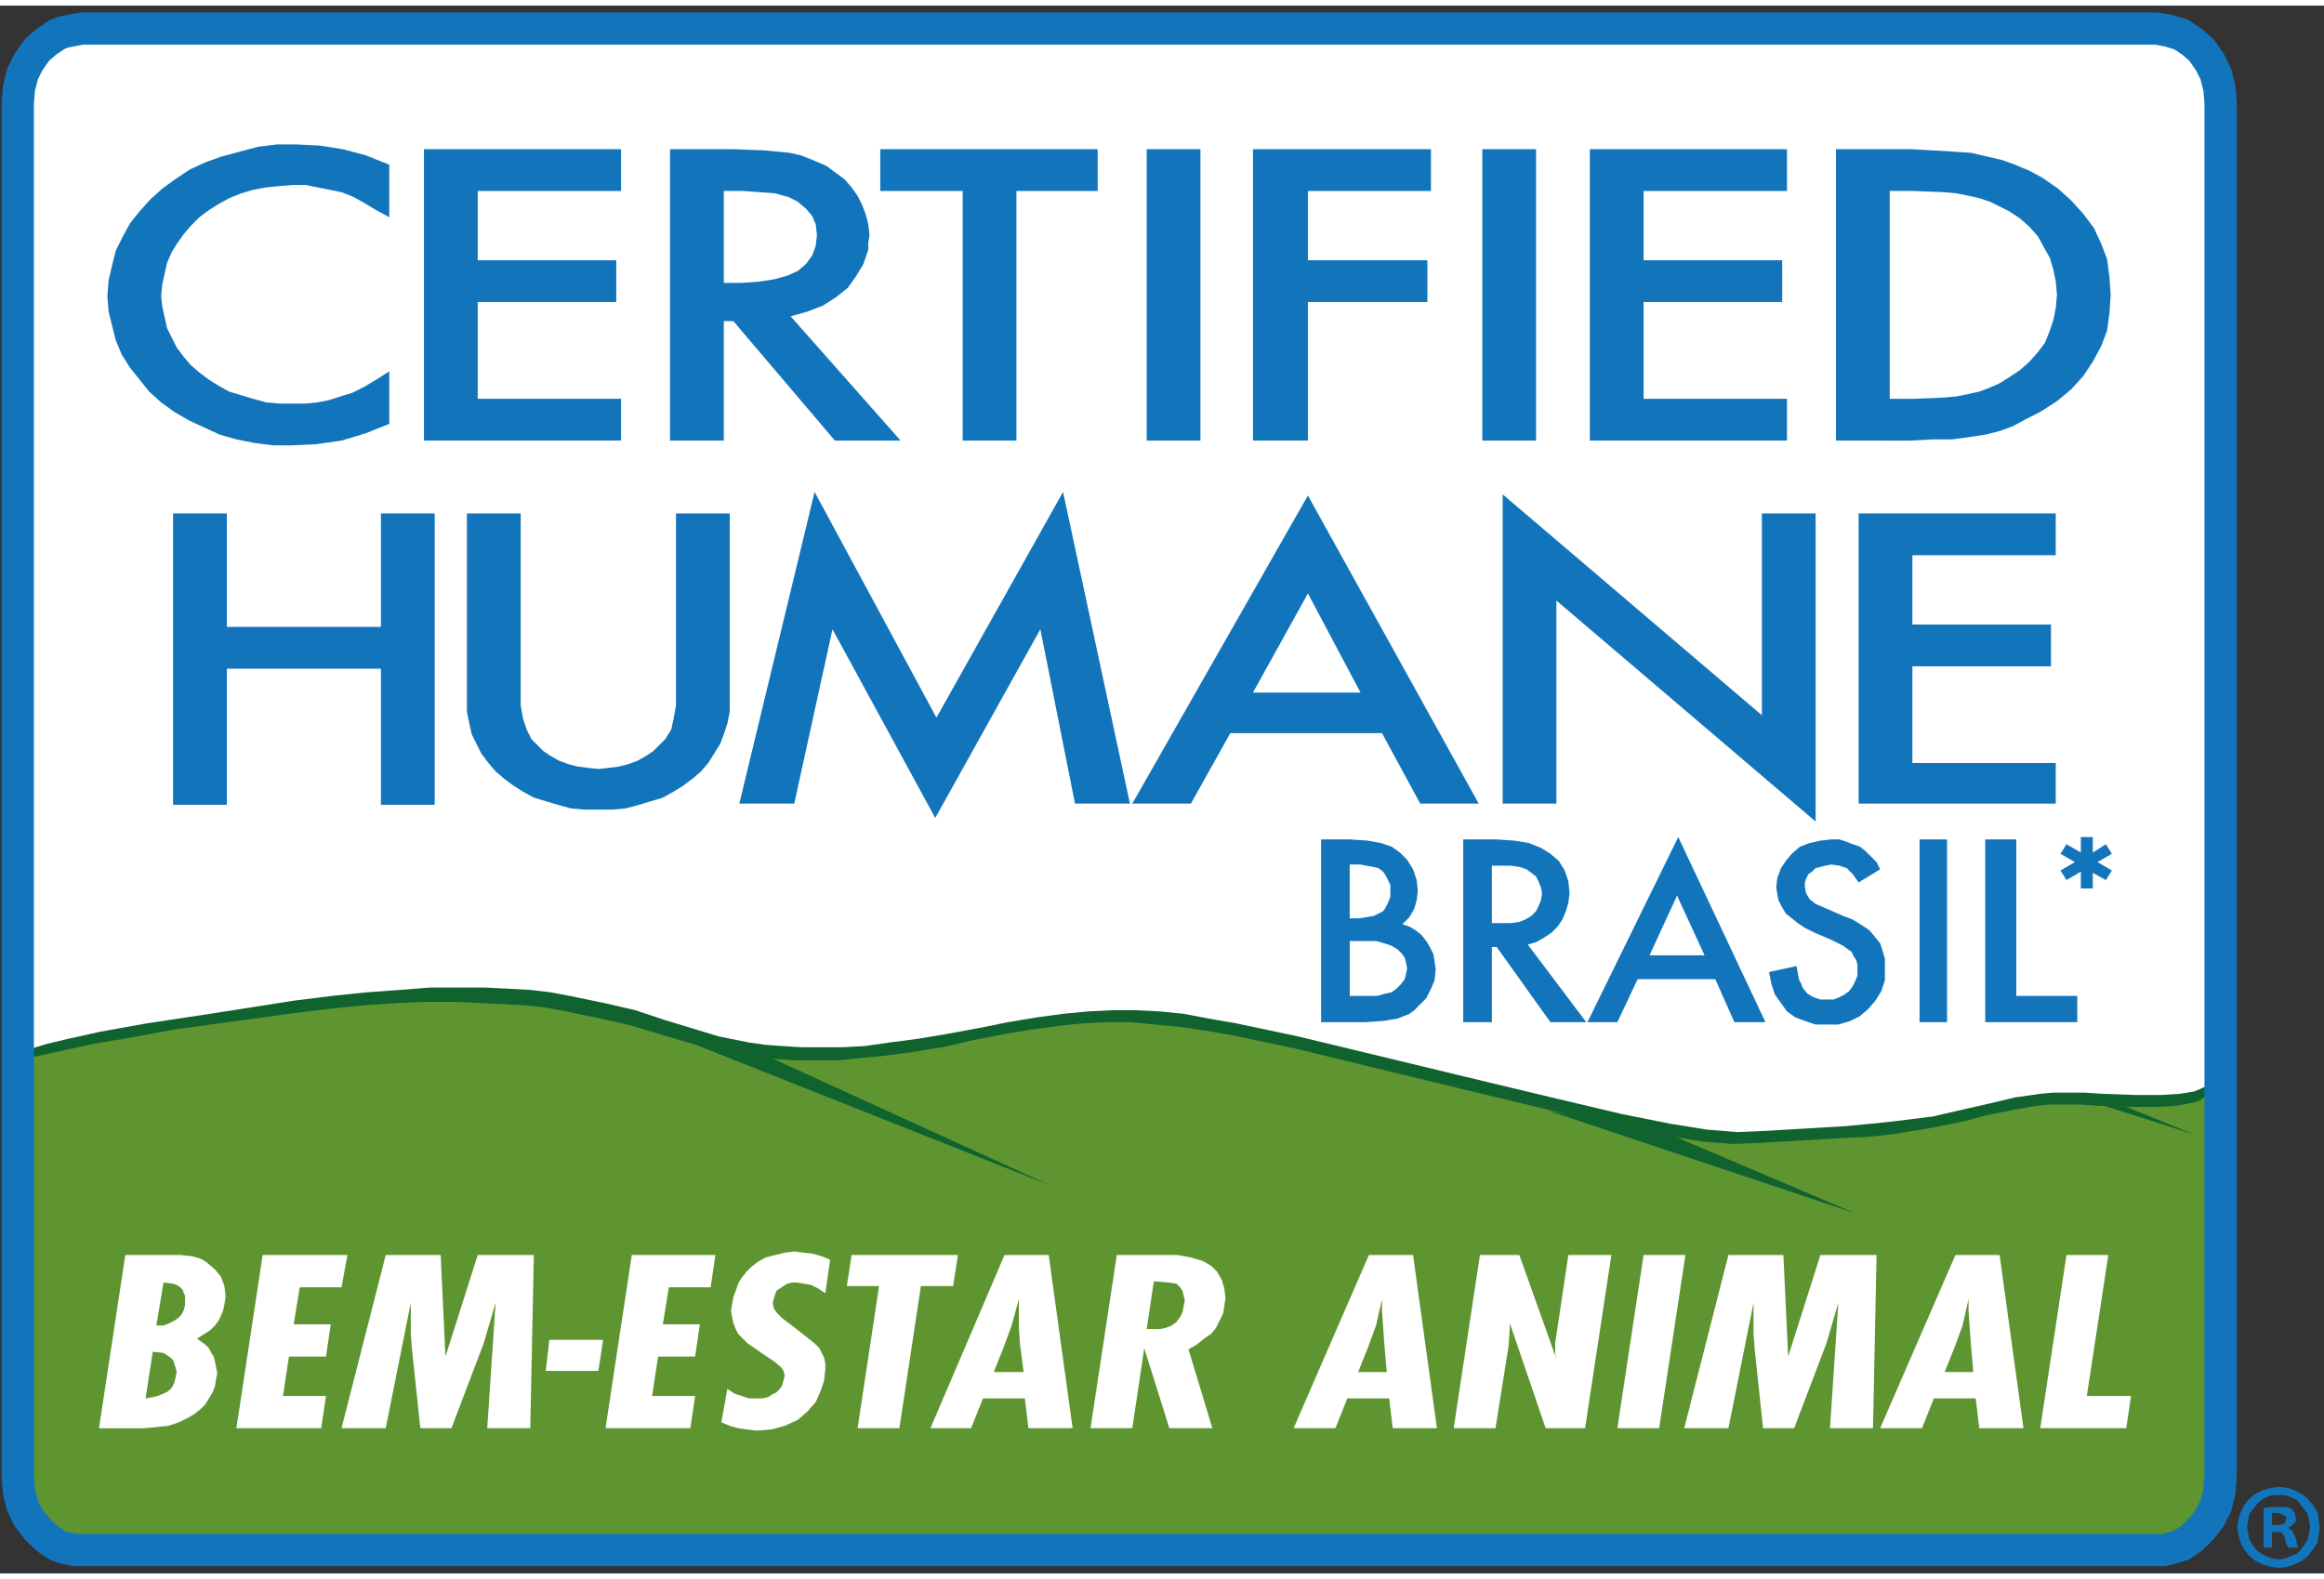 <?xml version="1.0" encoding="UTF-8"?>
<!-- Generator: Adobe Illustrator 27.1.1, SVG Export Plug-In . SVG Version: 6.00 Build 0)  -->
<svg xmlns="http://www.w3.org/2000/svg" xmlns:xlink="http://www.w3.org/1999/xlink" version="1.1" id="Layer_1" x="0px" y="0px" viewBox="0 0 164.5 111" width="103" height="70" style="enable-background:new 0 0 164.5 111;" xml:space="preserve">
<rect x="0" y="0" width="164.5" height="111" fill="#333333" stroke="none"/>
<polygon style="fill:#FFFFFF;" points="157.097,104.187 157.097,104.187 157.012,105.202 156.759,106.216 156.336,107.062  155.742,107.822 155.066,108.499 154.306,109.006 153.461,109.259 153.039,109.344 152.529,109.344 5.74,109.344 5.233,109.344  4.81,109.259 4.387,109.175 3.964,109.006 3.203,108.499 2.527,107.822 1.935,107.062 1.512,106.216 1.259,105.202 1.174,104.187  1.174,6.865 1.259,5.85 1.512,4.836 1.935,3.99 2.527,3.145 3.203,2.553 3.964,2.046 4.387,1.877 4.81,1.792 5.233,1.708  5.74,1.623 152.529,1.623 153.039,1.708 153.461,1.792 154.306,2.046 155.066,2.553 155.742,3.145 156.336,3.99 156.759,4.836  157.012,5.85 157.097,6.865 "></polygon>
<polygon style="fill:#10632E;" points="2.104,73.916 2.104,73.916 2.527,73.747 3.373,73.494 4.81,73.155 7.093,72.648  10.391,72.056 14.872,71.38 20.791,70.45 23.497,70.112 25.949,69.858 28.317,69.689 30.431,69.52 32.459,69.52 34.32,69.52  36.01,69.605 37.533,69.689 38.969,69.858 40.324,70.112 42.777,70.619 44.973,71.126 47.003,71.803 48.949,72.395 50.892,72.986  53.007,73.409 54.193,73.578 55.375,73.663 56.726,73.747 58.081,73.747 59.601,73.747 61.21,73.663 62.983,73.409 64.929,73.155  66.96,72.817 69.243,72.395 71.355,71.972 73.385,71.634 75.247,71.38 77.021,71.211 78.713,71.126 80.402,71.126 82.095,71.211  83.784,71.38 85.561,71.718 87.507,72.056 91.903,72.986 103.825,75.861 110.167,77.382 114.819,78.481 118.201,79.158  120.822,79.58 121.92,79.665 122.937,79.753 125.049,79.665 130.714,79.327 132.491,79.158 134.096,78.988 136.802,78.65  139.002,78.143 140.86,77.72 142.637,77.298 144.414,77.044 145.343,76.96 146.441,76.96 147.542,76.96 148.809,77.044  151.178,77.129 152.955,77.129 154.306,77.044 155.32,76.875 155.914,76.621 156.252,76.452 156.505,76.283 156.083,106.554  153.124,109.936 4.979,109.767 2.189,106.892 "></polygon>
<polygon style="fill:#10632E;" points="53.936,74.592 73.554,83.557 45.652,72.479 "></polygon>
<polygon style="fill:#5E9531;" points="2.02,74.508 2.02,74.508 3.203,74.254 6.67,73.494 9.207,73.071 12.42,72.479 16.14,71.972  20.453,71.38 23.159,71.042 25.695,70.788 28.063,70.619 30.177,70.535 32.206,70.535 33.983,70.619 35.672,70.704 37.28,70.788  38.716,70.957 40.071,71.211 42.523,71.718 44.719,72.225 46.665,72.817 48.696,73.409 50.638,73.916 52.753,74.339 53.936,74.508  55.122,74.592 56.389,74.677 57.828,74.677 59.348,74.677 60.956,74.508 62.73,74.339 64.591,74.085 66.706,73.747 68.902,73.24  71.102,72.817 73.132,72.479 74.99,72.225 76.683,72.056 78.375,71.972 80.065,71.972 81.757,72.141 83.531,72.31 85.308,72.564  87.254,72.902 91.649,73.832 103.487,76.706 109.829,78.228 114.481,79.327 117.947,80.006 120.484,80.429 121.582,80.513  122.68,80.598 124.711,80.513 130.461,80.175 132.238,80.091 133.843,79.922 136.464,79.496 138.664,79.073 140.606,78.566  142.299,78.228 144.161,77.889 145.09,77.805 146.103,77.805 147.289,77.805 148.471,77.889 150.84,77.974 152.698,77.974  154.053,77.889 154.982,77.72 155.657,77.551 155.999,77.298 156.168,77.129 156.168,106.554 152.613,110.02 4.556,109.513  2.02,105.624 "></polygon>
<polygon style="fill:#10632E;" points="54.784,74.592 74.399,83.557 46.496,72.479 "></polygon>
<polygon style="fill:#10632E;" points="118.201,79.922 131.306,85.501 109.575,78.228 "></polygon>
<polygon style="fill:#10632E;" points="150.502,77.974 155.32,79.922 148.387,77.72 "></polygon>
<path style="fill:#1275BB;" d="M96.301,60.81L96.301,60.81l0.422,0.085l0.507,0.085l0.338,0.085l0.338,0.254l0.169,0.254  l0.169,0.342l0.169,0.338v0.423v0.423l-0.169,0.423l-0.169,0.338l-0.169,0.254l-0.338,0.169l-0.338,0.169l-0.507,0.085l-0.507,0.085  h-0.679V60.81H96.301z M99.599,68.168L99.599,68.168l-0.084,0.423l-0.084,0.338l-0.253,0.338l-0.341,0.338l-0.338,0.254  l-0.422,0.085l-0.591,0.169h-0.676h-1.27v-3.889h1.017h0.845l0.591,0.169l0.507,0.169l0.422,0.254l0.257,0.254l0.253,0.338  l0.084,0.338L99.599,68.168z M99.261,65.04L99.261,65.04l0.507-0.507l0.338-0.592l0.169-0.592l0.084-0.676l-0.084-0.761  l-0.253-0.764l-0.422-0.676l-0.507-0.507l-0.595-0.423l-0.76-0.254l-0.929-0.169l-1.27-0.085h-2.027v12.938h3.128l1.267-0.085  l1.014-0.169l0.426-0.169l0.422-0.169l0.338-0.254l0.338-0.338l0.507-0.507l0.338-0.676l0.253-0.592l0.084-0.761l-0.084-0.592  l-0.084-0.507l-0.253-0.507l-0.253-0.423l-0.338-0.423l-0.422-0.338l-0.422-0.254L99.261,65.04z"></path>
<path style="fill:#1275BB;" d="M105.602,60.894h0.76h0.591l0.591,0.085l0.51,0.169l0.338,0.254l0.338,0.257l0.169,0.338l0.169,0.423  l0.084,0.423l-0.084,0.507l-0.169,0.423l-0.169,0.338l-0.338,0.338l-0.422,0.254l-0.426,0.169l-0.591,0.085h-0.676h-0.676V60.894z   M108.14,66.477L108.14,66.477l0.591-0.169l0.591-0.338l0.507-0.338l0.422-0.423l0.338-0.507l0.253-0.592l0.172-0.592l0.084-0.676  l-0.084-0.845l-0.257-0.764l-0.422-0.676l-0.591-0.507l-0.676-0.423l-0.845-0.338l-1.017-0.169l-1.267-0.085h-2.368v12.938h2.03  v-5.326h0.338l3.804,5.326h2.537L108.14,66.477z"></path>
<path style="fill:#1275BB;" d="M116.761,67.238l1.946-4.227l1.946,4.227H116.761z M112.366,71.972h2.115l1.436-3.043h5.497  l1.351,3.043h2.199l-6.172-13.107L112.366,71.972z"></path>
<polygon style="fill:#1275BB;" points="129.616,59.034 129.616,59.034 128.853,59.119 128.093,59.288 127.417,59.541  126.826,60.049 126.403,60.556 126.066,61.063 125.809,61.743 125.724,62.419 125.809,62.926 125.893,63.349 126.15,63.856  126.403,64.279 126.826,64.617 127.248,64.955 127.755,65.293 128.43,65.632 129.616,66.139 130.461,66.561 130.799,66.815  131.052,66.984 131.221,67.322 131.39,67.576 131.474,67.914 131.474,68.252 131.474,68.675 131.306,69.098 131.137,69.436  130.883,69.774 130.545,70.027 130.208,70.197 129.785,70.366 129.363,70.366 128.853,70.366 128.346,70.197 127.924,69.943  127.586,69.52 127.501,69.267 127.332,68.929 127.164,67.999 125.218,68.421 125.386,69.267 125.64,70.027 126.066,70.619  126.488,71.211 127.079,71.634 127.755,71.887 128.515,72.141 129.278,72.141 130.123,72.141 130.968,71.887 131.643,71.549  132.238,71.042 132.745,70.45 133.167,69.774 133.42,69.013 133.42,68.168 133.42,67.491 133.251,66.9 133.083,66.392  132.745,65.97 132.322,65.462 131.812,65.124 131.137,64.702 130.461,64.448 129.11,63.856 128.515,63.603 128.093,63.265  127.839,62.842 127.755,62.419 127.755,62.081 127.839,61.827 128.008,61.486 128.262,61.317 128.515,61.063 128.853,60.979  129.194,60.894 129.616,60.81 130.208,60.894 130.714,61.063 131.137,61.486 131.559,62.081 133.083,61.148 132.829,60.64  132.407,60.218 132.069,59.88 131.643,59.541 131.137,59.372 130.714,59.203 130.208,59.034 "></polygon>
<rect x="135.873" y="59.035" style="fill:#1275BB;" width="1.945" height="12.937"></rect>
<polygon style="fill:#1275BB;" points="140.522,59.034 140.522,71.972 147.036,71.972 147.036,70.112 142.721,70.112  142.721,59.034 "></polygon>
<polygon style="fill:#1275BB;" points="147.289,58.865 147.289,59.964 146.272,59.372 145.85,60.049 146.863,60.64 145.85,61.232  146.272,61.912 147.289,61.317 147.289,62.504 148.134,62.504 148.134,61.401 149.063,61.912 149.485,61.232 148.471,60.64  149.485,60.049 149.063,59.372 148.134,59.964 148.134,58.865 "></polygon>
<path style="fill:#1275BB;" d="M156.039,6.865l0.003,0.098l-0.084-1.018l0.03,0.183l-0.253-1.014l0.088,0.233l-0.426-0.845  l0.088,0.145l-0.591-0.845l0.182,0.203l-0.676-0.592l0.118,0.091l-0.76-0.507l0.304,0.145l-0.845-0.254l0.101,0.024l-0.422-0.085  l0.037,0.007l-0.507-0.085l0.186,0.017H5.825l0.188-0.017L5.505,2.834l0.036-0.007L5.118,2.912L4.696,2.996l0.2-0.057L4.473,3.108  l0.209-0.112L3.921,3.503l0.119-0.091L3.363,4.004l0.183-0.203L2.955,4.646L3.04,4.501L2.618,5.346l0.086-0.233L2.451,6.127  l0.03-0.183L2.396,6.963L2.4,6.865v97.323l-0.004-0.095l0.084,1.014l-0.03-0.183l0.254,1.014l-0.086-0.233l0.423,0.845l-0.12-0.189  l0.592,0.761l-0.094-0.108l0.676,0.676l-0.174-0.142l0.761,0.507l-0.209-0.108l0.423,0.169l-0.2-0.061l0.423,0.085l0.423,0.085  l-0.224-0.02h0.507h146.789h0.51l-0.226,0.02l0.422-0.085l-0.101,0.027l0.845-0.254l-0.304,0.142l0.76-0.507l-0.176,0.142  l0.679-0.676l-0.095,0.108l0.591-0.761l-0.122,0.189l0.426-0.845l-0.088,0.233l0.253-1.014l-0.03,0.183l0.084-1.014l-0.003,0.095  V6.865z M158.323,104.235l-0.098,1.153l-0.304,1.227l-0.53,1.058l-0.706,0.906l-0.804,0.805l-1,0.666l-1.057,0.318l-0.588,0.118  h-0.622H5.825H5.204l-0.533-0.108l-0.526-0.105l-0.63-0.254l-0.954-0.636l-0.807-0.805l-0.705-0.906l-0.529-1.058l-0.307-1.227  l-0.096-1.153V6.817l0.096-1.153L0.52,4.44l0.516-1.035l0.72-1.028l0.837-0.73l0.922-0.615l0.63-0.254l0.526-0.105l0.441-0.088  L5.73,0.484h146.978l0.618,0.101l0.497,0.098l1.057,0.318l0.966,0.646l0.838,0.73l0.72,1.028l0.517,1.035l0.304,1.224l0.098,1.153  V104.235z"></path>
<rect x="104.923" y="10.165" style="fill:#1275BB;" width="3.805" height="20.631"></rect>
<polygon style="fill:#1275BB;" points="27.555,11.264 27.555,14.984 26.625,14.476 25.78,13.969 25.019,13.546 24.173,13.208  23.328,13.039 22.482,12.87 21.637,12.701 20.706,12.701 19.692,12.786 18.846,12.87 17.916,13.039 17.07,13.293 16.225,13.631  15.464,14.054 14.788,14.476 14.111,14.984 13.519,15.575 13.012,16.167 12.589,16.759 12.166,17.435 11.828,18.196 11.659,18.957  11.49,19.718 11.405,20.563 11.49,21.324 11.659,22.085 11.828,22.846 12.166,23.522 12.505,24.198 13.012,24.874 13.519,25.466  14.111,25.977 14.788,26.484 15.464,26.907 16.225,27.329 17.07,27.583 17.916,27.837 18.846,28.09 19.776,28.175 20.706,28.175  21.637,28.175 22.482,28.09 23.328,27.921 24.089,27.668 24.934,27.414 25.78,26.991 26.625,26.484 27.555,25.892 27.555,29.612  25.865,30.288 24.173,30.795 22.398,31.049 20.622,31.134 19.354,31.134 18.001,30.965 16.732,30.711 15.548,30.373 14.449,29.866  13.35,29.358 12.336,28.767 11.405,28.09 10.56,27.329 9.883,26.484 9.207,25.639 8.615,24.705 8.192,23.691 7.939,22.677  7.685,21.662 7.6,20.563 7.685,19.464 7.939,18.365 8.192,17.351 8.699,16.336 9.207,15.406 9.883,14.561 10.644,13.716  11.49,12.955 12.42,12.278 13.435,11.602 14.534,11.095 15.718,10.672 16.986,10.334 18.254,9.996 19.607,9.827 20.96,9.827  22.651,9.911 24.258,10.165 25.865,10.588 "></polygon>
<polygon style="fill:#1275BB;" points="43.959,13.124 33.814,13.124 33.814,18.027 43.621,18.027 43.621,20.986 33.814,20.986  33.814,27.837 43.959,27.837 43.959,30.795 30.008,30.795 30.008,10.165 43.959,10.165 "></polygon>
<path style="fill:#1275BB;" d="M51.233,19.633h1.182l1.267-0.085l1.101-0.169l0.929-0.254l0.76-0.338l0.591-0.507l0.426-0.592  l0.253-0.676l0.084-0.761l-0.084-0.761l-0.253-0.592l-0.426-0.507l-0.591-0.507l-0.676-0.338l-0.929-0.254l-1.101-0.085  l-1.182-0.085h-1.351V19.633z M55.966,22l7.781,8.795h-4.652l-7.186-8.457h-0.676v8.457h-3.808v-20.63h4.483l2.199,0.085  l1.774,0.169l0.76,0.169l0.679,0.254l0.591,0.254l0.591,0.254l0.676,0.507l0.591,0.423l0.51,0.592l0.422,0.592l0.338,0.676  l0.253,0.676l0.169,0.676l0.084,0.761l-0.084,0.507v0.507l-0.169,0.507l-0.169,0.507l-0.507,0.845l-0.595,0.845l-0.845,0.676  l-0.929,0.592l-1.098,0.423L55.966,22z"></path>
<polygon style="fill:#1275BB;" points="71.946,13.124 71.946,30.795 68.142,30.795 68.142,13.124 62.308,13.124 62.308,10.165  77.696,10.165 77.696,13.124 "></polygon>
<rect x="81.166" y="10.165" style="fill:#1275BB;" width="3.805" height="20.631"></rect>
<polygon style="fill:#1275BB;" points="101.288,13.124 92.578,13.124 92.578,18.027 101.035,18.027 101.035,20.986 92.578,20.986  92.578,30.795 88.69,30.795 88.69,10.165 101.288,10.165 "></polygon>
<polygon style="fill:#1275BB;" points="126.488,13.124 116.339,13.124 116.339,18.027 126.15,18.027 126.15,20.986 116.339,20.986  116.339,27.837 126.488,27.837 126.488,30.795 112.535,30.795 112.535,10.165 126.488,10.165 "></polygon>
<path style="fill:#1275BB;" d="M133.758,27.837h1.693l2.112-0.085l0.932-0.085l0.845-0.169l0.76-0.169l0.676-0.254l0.764-0.338  l0.676-0.423l0.76-0.507l0.676-0.595l0.595-0.676l0.507-0.676l0.338-0.845l0.253-0.761l0.169-0.845l0.084-0.93l-0.084-0.93  l-0.169-0.845l-0.253-0.845l-0.422-0.761l-0.422-0.761l-0.595-0.676l-0.676-0.592l-0.76-0.507l-0.676-0.338l-0.679-0.338  l-0.76-0.254l-0.76-0.169l-0.845-0.169l-0.932-0.085l-2.112-0.085h-1.693V27.837z M129.954,30.795v-20.63h5.328l1.52,0.085  l1.439,0.085l1.267,0.085l1.098,0.254l1.101,0.254l0.929,0.338l1.014,0.423l0.932,0.507l1.098,0.761l0.929,0.845l0.848,0.93  l0.76,1.014l0.507,1.099l0.422,1.099l0.169,1.268l0.084,1.268l-0.084,1.268l-0.169,1.268l-0.422,1.099l-0.591,1.099l-0.676,1.018  l-0.848,0.93l-1.014,0.845l-1.182,0.761l-1.017,0.507l-0.929,0.507l-0.929,0.338l-1.017,0.254l-1.098,0.169l-1.267,0.169h-1.439  l-1.52,0.085H129.954z"></path>
<polygon style="fill:#1275BB;" points="16.056,43.987 26.964,43.987 26.964,35.952 30.769,35.952 30.769,56.583 26.964,56.583  26.964,46.945 16.056,46.945 16.056,56.583 12.251,56.583 12.251,35.952 16.056,35.952 "></polygon>
<polygon style="fill:#1275BB;" points="36.858,35.952 36.858,48.383 36.858,49.566 37.027,50.496 37.28,51.257 37.618,51.933  38.04,52.356 38.462,52.779 38.969,53.117 39.564,53.455 40.24,53.708 40.915,53.877 41.591,53.962 42.354,54.047 43.115,53.962  43.79,53.877 44.466,53.708 45.145,53.455 45.736,53.117 46.243,52.779 46.665,52.356 47.088,51.933 47.51,51.257 47.679,50.496  47.848,49.566 47.848,48.383 47.848,35.952 51.655,35.952 51.655,49.228 51.655,49.989 51.486,50.834 51.233,51.595 50.976,52.271  50.554,52.948 50.132,53.624 49.625,54.216 49.034,54.723 48.358,55.23 47.679,55.653 46.919,56.075 46.074,56.329 45.229,56.583  44.297,56.836 43.368,56.921 42.354,56.921 41.338,56.921 40.408,56.836 39.479,56.583 38.631,56.329 37.787,56.075 37.027,55.653  36.351,55.23 35.672,54.723 35.081,54.216 34.574,53.624 34.067,52.948 33.729,52.271 33.391,51.595 33.222,50.834 33.05,49.989  33.05,49.228 33.05,35.952 "></polygon>
<polygon style="fill:#1275BB;" points="52.331,56.498 57.659,34.431 66.284,50.411 75.247,34.431 79.98,56.498 76.092,56.498  73.639,44.156 66.2,57.513 58.926,44.156 56.22,56.498 "></polygon>
<path style="fill:#1275BB;" d="M96.301,48.636l-3.723-7.02l-3.889,7.02H96.301z M97.822,51.51H87.085l-2.791,4.988h-4.145  l12.429-21.814l12.091,21.814h-4.142L97.822,51.51z"></path>
<polygon style="fill:#1275BB;" points="106.362,56.498 106.362,34.6 124.711,50.242 124.711,35.952 128.515,35.952 128.515,57.766  110.167,42.123 110.167,56.498 "></polygon>
<polygon style="fill:#1275BB;" points="145.512,38.911 135.366,38.911 135.366,43.818 145.174,43.818 145.174,46.776  135.366,46.776 135.366,53.624 145.512,53.624 145.512,56.498 131.559,56.498 131.559,35.952 145.512,35.952 "></polygon>
<path style="fill:#FFFFFF;" d="M11.067,93.448L11.067,93.448h0.507l0.423-0.169l0.339-0.169l0.253-0.169l0.254-0.254l0.169-0.338  l0.084-0.338v-0.338v-0.338l-0.084-0.169l-0.085-0.254l-0.169-0.169l-0.254-0.169l-0.254-0.085l-0.676-0.085L11.067,93.448z   M10.306,98.608L10.306,98.608l0.507-0.085l0.339-0.085l0.423-0.169l0.338-0.169l0.254-0.254l0.169-0.342l0.084-0.338l0.084-0.423  l-0.084-0.338l-0.084-0.254l-0.085-0.254l-0.169-0.169l-0.254-0.169l-0.254-0.169l-0.761-0.085L10.306,98.608z M8.869,88.46h3.213  h0.761l0.761,0.085l0.592,0.169l0.423,0.254l0.592,0.507l0.423,0.507l0.253,0.676l0.085,0.761l-0.085,0.507l-0.084,0.423  l-0.169,0.423l-0.169,0.338l-0.254,0.338l-0.338,0.338l-0.93,0.592l0.592,0.423l0.254,0.254l0.169,0.338l0.169,0.254l0.084,0.338  l0.169,0.845l-0.085,0.423l-0.084,0.507l-0.169,0.426l-0.254,0.423l-0.254,0.423l-0.338,0.338l-0.423,0.338L13.35,99.96  l-0.676,0.338l-0.761,0.254l-0.846,0.085l-0.846,0.085H7.008L8.869,88.46z"></path>
<polygon style="fill:#FFFFFF;" points="18.592,88.46 24.596,88.46 24.173,90.742 21.214,90.742 20.791,93.363 23.413,93.363  23.074,95.646 20.453,95.646 20.03,98.439 23.074,98.439 22.736,100.721 16.732,100.721 "></polygon>
<polygon style="fill:#FFFFFF;" points="27.302,88.46 31.192,88.46 31.53,95.646 33.814,88.46 37.787,88.46 37.533,100.721  34.489,100.721 35.081,91.841 34.658,93.279 34.236,94.716 31.952,100.721 29.754,100.721 29.162,95.138 29.077,94.039  29.077,93.025 29.077,92.264 29.077,91.841 27.302,100.721 24.173,100.721 "></polygon>
<polygon style="fill:#FFFFFF;" points="38.885,94.462 42.692,94.462 42.354,96.66 38.631,96.66 "></polygon>
<polygon style="fill:#FFFFFF;" points="44.719,88.46 50.638,88.46 50.301,90.742 47.341,90.742 46.919,93.363 49.54,93.363  49.203,95.646 46.581,95.646 46.159,98.439 49.203,98.439 48.865,100.721 42.861,100.721 "></polygon>
<polygon style="fill:#FFFFFF;" points="58.757,88.798 58.419,91.165 57.912,90.827 57.405,90.573 56.895,90.489 56.389,90.404  56.051,90.404 55.713,90.489 55.459,90.658 55.206,90.827 54.953,90.996 54.868,91.25 54.784,91.503 54.699,91.841 54.784,92.264  55.037,92.602 55.375,92.94 56.051,93.448 57.236,94.378 57.659,94.716 57.997,95.054 58.166,95.392 58.334,95.73 58.419,96.153  58.419,96.576 58.334,97.336 58.081,98.101 57.743,98.861 57.152,99.538 56.473,100.13 55.544,100.552 54.615,100.806  53.598,100.89 52.838,100.806 52.247,100.721 51.655,100.552 51.061,100.299 51.486,97.931 51.993,98.27 52.5,98.439 53.007,98.608  53.513,98.608 53.936,98.608 54.361,98.523 54.615,98.354 54.953,98.185 55.206,97.931 55.375,97.675 55.459,97.336 55.544,96.998  55.459,96.66 55.29,96.406 54.784,95.984 54.02,95.477 52.922,94.716 52.584,94.378 52.247,94.039 52.078,93.701 51.909,93.279  51.824,92.856 51.74,92.433 51.824,91.926 51.909,91.419 52.078,90.996 52.247,90.489 52.5,90.066 52.838,89.644 53.176,89.305  53.598,88.967 54.193,88.629 54.868,88.46 55.544,88.291 56.22,88.206 56.895,88.291 57.574,88.375 58.166,88.545 "></polygon>
<polygon style="fill:#FFFFFF;" points="60.28,88.46 67.804,88.46 67.466,90.658 65.183,90.658 63.662,100.721 60.703,100.721  62.223,90.658 59.939,90.658 "></polygon>
<path style="fill:#FFFFFF;" d="M72.456,96.745L72.203,94.8l-0.084-1.184v-1.184v-0.845l-0.51,1.86l-0.591,1.606l-0.676,1.691H72.456  z M71.102,88.46h3.128l1.693,12.261h-3.128l-0.253-2.113h-2.96l-0.848,2.113h-2.875L71.102,88.46z"></path>
<path style="fill:#FFFFFF;" d="M81.166,93.701L81.166,93.701h0.507h0.422l0.422-0.085l0.422-0.169l0.338-0.254l0.253-0.338  l0.169-0.338l0.084-0.423l0.084-0.423l-0.084-0.338L83.7,90.996l-0.169-0.254l-0.253-0.254l-0.591-0.085l-1.014-0.085L81.166,93.701  z M79.051,88.46h3.213h1.098l0.932,0.169l0.845,0.254l0.591,0.338l0.422,0.423l0.338,0.592l0.169,0.592l0.084,0.676l-0.084,0.592  l-0.084,0.507l-0.253,0.507l-0.253,0.507l-0.338,0.423l-0.507,0.338L84.717,94.8l-0.591,0.338l1.689,5.583h-3.044l-1.777-5.667  l-0.845,5.667h-2.96L79.051,88.46z"></path>
<path style="fill:#FFFFFF;" d="M98.16,96.745L97.991,94.8l-0.084-1.184l-0.084-1.184v-0.845l-0.422,1.86l-0.591,1.606l-0.676,1.691  H98.16z M96.893,88.46h3.128l1.689,12.261h-3.128l-0.253-2.113h-2.96l-0.845,2.113h-2.959L96.893,88.46z"></path>
<polygon style="fill:#FFFFFF;" points="104.754,88.46 107.545,88.46 110.167,95.815 110.082,95.477 110.082,95.138 110.082,94.631  110.167,94.124 111.015,88.46 114.059,88.46 112.197,100.721 109.406,100.721 106.869,93.279 106.869,93.617 106.785,94.885  105.856,100.721 102.896,100.721 "></polygon>
<polygon style="fill:#FFFFFF;" points="116.339,88.46 119.299,88.46 117.44,100.721 114.481,100.721 "></polygon>
<polygon style="fill:#FFFFFF;" points="122.343,88.46 126.234,88.46 126.572,95.646 128.853,88.46 132.829,88.46 132.576,100.721  129.532,100.721 130.123,91.841 129.701,93.279 129.278,94.716 126.995,100.721 124.795,100.721 124.204,95.138 124.12,94.039  124.12,93.025 124.12,92.264 124.12,91.841 122.343,100.721 119.214,100.721 "></polygon>
<path style="fill:#FFFFFF;" d="M139.677,96.745l-0.169-1.944l-0.084-1.184l-0.084-1.184v-0.845l-0.422,1.86l-0.591,1.606  l-0.679,1.691H139.677z M138.41,88.46h3.128l1.689,12.261H140.1l-0.253-2.113h-2.96l-0.845,2.113h-2.96L138.41,88.46z"></path>
<polygon style="fill:#FFFFFF;" points="146.272,88.46 149.232,88.46 147.711,98.439 150.84,98.439 150.502,100.721 144.414,100.721  "></polygon>
<path style="fill:#1275BB;" d="M160.816,107.569h0.338h0.253l0.253-0.085l0.084-0.085l0.084-0.254v-0.169l-0.169-0.085l-0.169-0.085  l-0.253-0.085h-0.422V107.569z M160.816,109.175h-0.591v-2.79l0.422-0.085h0.591h0.679l0.338,0.169l0.169,0.254l0.084,0.338v0.254  l-0.169,0.169l-0.169,0.169l-0.169,0.085v0.085l0.169,0.085l0.084,0.085l0.253,0.507l0.084,0.423l0.084,0.254h-0.676l-0.172-0.254  l-0.084-0.423l-0.084-0.169l-0.084-0.169l-0.169-0.085h-0.253h-0.338V109.175z M161.239,105.455L161.239,105.455h-0.422  l-0.422,0.169l-0.338,0.169l-0.338,0.338l-0.253,0.338l-0.253,0.338l-0.084,0.423l-0.084,0.507l0.084,0.423l0.084,0.423l0.253,0.423  l0.253,0.338l0.338,0.254l0.338,0.169l0.422,0.169l0.507,0.085l0.422-0.085l0.426-0.169l0.422-0.169l0.253-0.254l0.253-0.338  l0.253-0.423l0.084-0.423l0.084-0.423l-0.084-0.507l-0.084-0.423l-0.253-0.338l-0.253-0.338l-0.253-0.338l-0.422-0.169l-0.426-0.169  h-0.422H161.239z M161.323,104.864L161.323,104.864l0.595,0.085l0.507,0.169l0.507,0.254l0.422,0.338l0.338,0.423l0.338,0.507  l0.084,0.507l0.084,0.592l-0.084,0.592l-0.084,0.507l-0.338,0.507l-0.338,0.423l-0.422,0.338l-0.507,0.254l-0.507,0.169  l-0.595,0.085l-0.591-0.085l-0.591-0.169l-0.507-0.254l-0.422-0.338l-0.338-0.423l-0.257-0.507l-0.169-0.507l-0.084-0.592  l0.084-0.592l0.169-0.507l0.257-0.507l0.338-0.423l0.422-0.338l0.507-0.254l0.591-0.169L161.323,104.864z"></path>
</svg>
